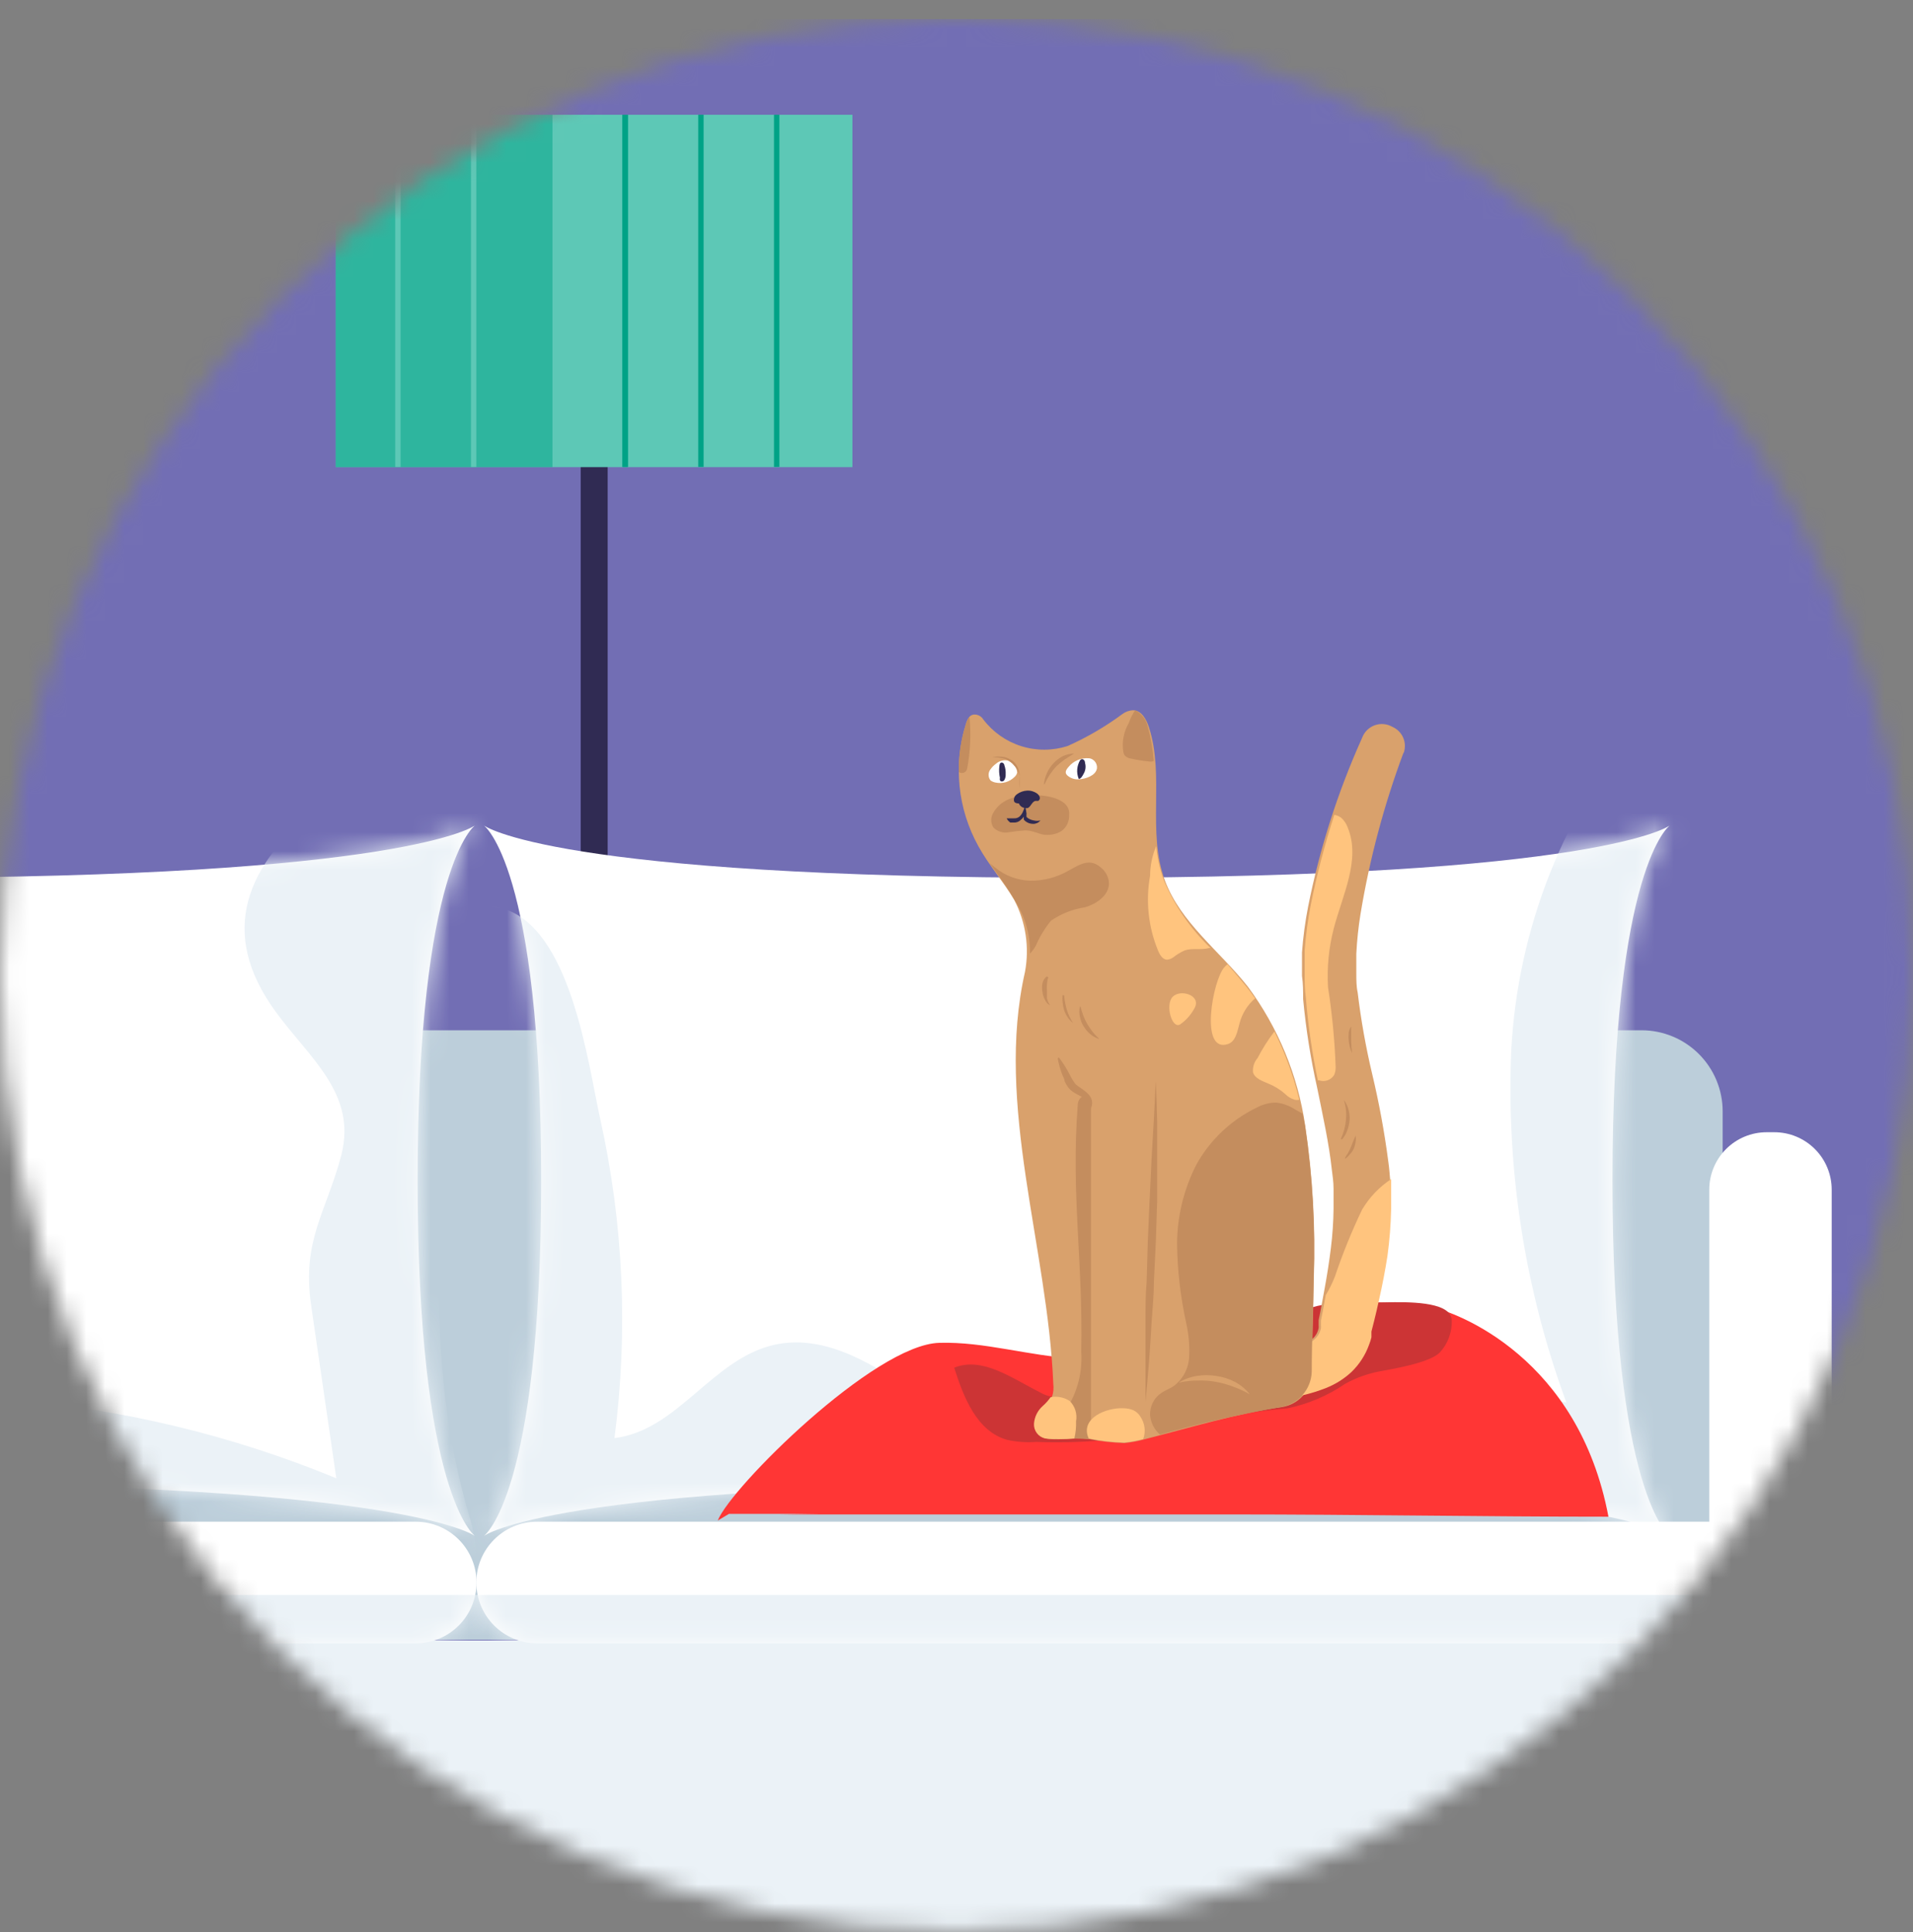 <?xml version="1.0" encoding="UTF-8"?> <svg xmlns="http://www.w3.org/2000/svg" width="100" height="101" viewBox="0 0 100 101" fill="none"><rect x="0" y="0" width="100" height="101" fill="#808080" stroke="none"/><mask id="mask0_14012_26545" style="mask-type:luminance" maskUnits="userSpaceOnUse" x="0" y="0" width="100" height="101"><path d="M50 100.95C77.614 100.95 100 78.564 100 50.95C100 23.336 77.614 0.95 50 0.95C22.386 0.95 0 23.336 0 50.95C0 78.564 22.386 100.95 50 100.95Z" fill="white"></path></mask><g mask="url(#mask0_14012_26545)"><path d="M103.07 1H-3.06V101H103.07V1Z" fill="#726EB4"></path><path d="M31.06 20.14V96.01" stroke="#302B53" stroke-width="1.41" stroke-miterlimit="10"></path><path d="M44.56 6H17.55V24.42H44.56V6Z" fill="#5DC8B6"></path><path opacity="0.5" d="M28.88 6H17.55V24.42H28.88V6Z" fill="#00A286"></path><path d="M32.68 6V24.41" stroke="#00A286" stroke-width="0.28" stroke-miterlimit="10"></path><path d="M36.64 6V24.41" stroke="#00A286" stroke-width="0.28" stroke-miterlimit="10"></path><path d="M32.68 6V24.41" stroke="#00A286" stroke-width="0.28" stroke-miterlimit="10"></path><path d="M24.76 6V24.41" stroke="#5DC8B6" stroke-width="0.28" stroke-miterlimit="10"></path><path d="M20.8 6V24.41" stroke="#5DC8B6" stroke-width="0.28" stroke-miterlimit="10"></path><path d="M40.6 6V24.41" stroke="#00A286" stroke-width="0.28" stroke-miterlimit="10"></path><path d="M-36.87 53.86H85.81C86.367 53.86 86.918 53.97 87.432 54.183C87.947 54.396 88.414 54.708 88.808 55.102C89.201 55.496 89.514 55.963 89.727 56.477C89.94 56.992 90.05 57.543 90.05 58.1V85.72H-41.11V58.1C-41.11 57.543 -41.001 56.992 -40.788 56.477C-40.575 55.963 -40.262 55.496 -39.868 55.102C-39.475 54.708 -39.007 54.396 -38.493 54.183C-37.978 53.97 -37.427 53.86 -36.87 53.86Z" fill="#BCCEDA"></path><path d="M93.94 85.76H-45C-46.541 85.76 -47.79 87.009 -47.79 88.55V98.46C-47.79 100.001 -46.541 101.25 -45 101.25H93.94C95.481 101.25 96.73 100.001 96.73 98.46V88.55C96.73 87.009 95.481 85.76 93.94 85.76Z" fill="#EBF2F7"></path><path d="M-37.17 80.3C-37.17 80.3 -33.64 77.56 -6.17 77.56C21.3 77.56 24.83 80.3 24.83 80.3C24.83 80.3 21.83 78.19 21.83 61.72C21.83 45.25 24.83 43.15 24.83 43.15C24.83 43.15 21.3 45.89 -6.17 45.89C-33.64 45.89 -37.17 43.15 -37.17 43.15C-37.17 43.15 -34.17 45.26 -34.17 61.72C-34.17 78.18 -37.17 80.3 -37.17 80.3Z" fill="white"></path><mask id="mask1_14012_26545" style="mask-type:luminance" maskUnits="userSpaceOnUse" x="-38" y="43" width="63" height="38"><path d="M-37.17 80.3C-37.17 80.3 -33.64 77.56 -6.17 77.56C21.3 77.56 24.83 80.3 24.83 80.3C24.83 80.3 21.83 78.19 21.83 61.72C21.83 45.25 24.83 43.15 24.83 43.15C24.83 43.15 21.3 45.89 -6.17 45.89C-33.64 45.89 -37.17 43.15 -37.17 43.15C-37.17 43.15 -34.17 45.26 -34.17 61.72C-34.17 78.18 -37.17 80.3 -37.17 80.3Z" fill="white"></path></mask><g mask="url(#mask1_14012_26545)"><path d="M16.26 68.21L17.58 77.28C6.523 72.724 -5.689 71.768 -17.32 74.55C-18.01 74.72 -18.88 74.86 -19.32 74.36C-19.76 73.86 -19.39 72.81 -19.74 72.09C-20.006 71.738 -20.386 71.49 -20.815 71.388C-21.244 71.286 -21.695 71.336 -22.09 71.53C-22.856 71.946 -23.556 72.472 -24.17 73.09C-29 77 -37.39 75 -41.9 79.23C-33.654 81.386 -25.23 82.792 -16.73 83.43C-8.73 84.03 -0.6 83.95 7.47 83.86L22.67 83.69C22.975 83.704 23.281 83.677 23.58 83.61C25.23 83.14 25.01 80.95 24.58 79.42C21.02 67.56 24.17 55.23 25.58 43.3C25.85 40.95 27.13 37.5 23.58 37.82C21.51 38.01 18.22 40.88 16.69 42.11C12.84 45.24 11.38 48.74 14.41 52.89C16.17 55.31 18.65 57.15 17.85 60.36C17.06 63.36 15.77 64.85 16.26 68.21Z" fill="#EBF2F7"></path></g><path d="M25.29 80.3C25.29 80.3 28.81 77.56 56.29 77.56C83.77 77.56 87.29 80.3 87.29 80.3C87.29 80.3 84.29 78.19 84.29 61.72C84.29 45.25 87.29 43.15 87.29 43.15C87.29 43.15 83.77 45.89 56.29 45.89C28.81 45.89 25.29 43.15 25.29 43.15C25.29 43.15 28.29 45.26 28.29 61.72C28.29 78.18 25.29 80.3 25.29 80.3Z" fill="white"></path><mask id="mask2_14012_26545" style="mask-type:luminance" maskUnits="userSpaceOnUse" x="25" y="43" width="63" height="38"><path d="M25.29 80.3C25.29 80.3 28.81 77.56 56.29 77.56C83.77 77.56 87.29 80.3 87.29 80.3C87.29 80.3 84.29 78.19 84.29 61.72C84.29 45.25 87.29 43.15 87.29 43.15C87.29 43.15 83.77 45.89 56.29 45.89C28.81 45.89 25.29 43.15 25.29 43.15C25.29 43.15 28.29 45.26 28.29 61.72C28.29 78.18 25.29 80.3 25.29 80.3Z" fill="white"></path></mask><g mask="url(#mask2_14012_26545)"><path d="M32.12 75.18C35.44 74.78 37.23 71.02 40.49 70.3C43.21 69.7 45.83 71.43 48.08 72.97C50.33 74.51 53.19 76 55.77 75C57.23 74.44 58.2 73.19 59.36 72.2C60.52 71.21 62.21 70.43 63.64 71.06C64.252 71.418 64.816 71.851 65.32 72.35C67.46 74.07 70.62 74.11 73.43 73.74C76.24 73.37 79.12 72.74 81.88 73.32C79.712 67.427 78.733 61.163 79 54.89C79.341 48.511 81.757 42.419 85.88 37.54C86.78 36.54 88.4 35.54 89.48 36.37C89.737 36.642 89.928 36.969 90.041 37.325C90.153 37.682 90.184 38.06 90.13 38.43C89.99 53.35 88.05 68.33 89.87 83.16C90.05 84.61 90.16 86.33 88.94 87.28C88.152 87.782 87.234 88.042 86.3 88.03C79.9 88.53 73.41 87.8 67.04 88.58C55.13 90.04 44.46 96.58 32.51 97.8C29.3 98.12 25.7 97.91 23.4 95.8C21.1 93.69 20.85 90.27 20.81 87.22C20.69 76.79 20.81 66.33 21.71 55.92C21.93 53.33 21.23 46.19 26.19 47.47C29.84 48.41 30.73 55.58 31.37 58.47C32.593 63.953 32.847 69.609 32.12 75.18Z" fill="#EBF2F7"></path></g><path d="M21.73 79.55H-41.16C-42.916 79.55 -44.34 80.974 -44.34 82.73C-44.34 84.486 -42.916 85.91 -41.16 85.91H21.73C23.486 85.91 24.91 84.486 24.91 82.73C24.91 80.974 23.486 79.55 21.73 79.55Z" fill="white"></path><mask id="mask3_14012_26545" style="mask-type:luminance" maskUnits="userSpaceOnUse" x="-45" y="79" width="70" height="7"><path d="M21.73 79.54H-41.16C-42.916 79.54 -44.34 80.964 -44.34 82.72C-44.34 84.476 -42.916 85.9 -41.16 85.9H21.73C23.486 85.9 24.91 84.476 24.91 82.72C24.91 80.964 23.486 79.54 21.73 79.54Z" fill="white"></path></mask><g mask="url(#mask3_14012_26545)"><path d="M-45.67 83.38H26.44C26.44 83.73 26.66 84.38 26.71 84.69V88C26.57 88 26.57 88.13 26.43 88.13H-44.57C-45.382 86.684 -45.763 85.036 -45.67 83.38Z" fill="#EBF2F7"></path></g><path d="M90.97 79.55H28.08C26.324 79.55 24.9 80.974 24.9 82.73C24.9 84.486 26.324 85.91 28.08 85.91H90.97C92.726 85.91 94.15 84.486 94.15 82.73C94.15 80.974 92.726 79.55 90.97 79.55Z" fill="white"></path><mask id="mask4_14012_26545" style="mask-type:luminance" maskUnits="userSpaceOnUse" x="24" y="79" width="71" height="7"><path d="M90.97 79.54H28.08C26.324 79.54 24.9 80.964 24.9 82.72C24.9 84.476 26.324 85.9 28.08 85.9H90.97C92.726 85.9 94.15 84.476 94.15 82.72C94.15 80.964 92.726 79.54 90.97 79.54Z" fill="white"></path></mask><g mask="url(#mask4_14012_26545)"><path d="M23.57 83.38H95.69C95.69 83.73 95.91 84.38 95.95 84.69V88C95.81 88 95.81 88.13 95.67 88.13H24.67C23.858 86.684 23.476 85.036 23.57 83.38Z" fill="#EBF2F7"></path></g><path d="M92.35 59.19H92.75C93.546 59.19 94.309 59.506 94.871 60.069C95.434 60.631 95.75 61.394 95.75 62.19V90.55H89.35V62.21C89.347 61.814 89.423 61.422 89.573 61.056C89.722 60.69 89.943 60.356 90.222 60.076C90.501 59.795 90.832 59.572 91.198 59.42C91.563 59.268 91.954 59.19 92.35 59.19Z" fill="white"></path><path d="M40.76 79.17H42H64.41C70.98 79.17 77.51 79.29 84.08 79.29C82.52 71.02 76.24 68.6 74.68 68.29C71.872 67.873 69.005 68.119 66.31 69.01C62.97 69.93 59.61 71.16 56.15 71.01C53.78 70.89 51.47 70.13 49.1 70.2C45.7 70.29 38.19 77.77 37.52 79.49L38.11 79.14H42.94" fill="#FF3635"></path><path d="M75.89 69C75.876 68.853 75.812 68.716 75.71 68.61C75.08 67.96 72.91 68.08 72.08 68.09C71.25 68.1 68.64 68.02 68.21 68.58C67.27 69.77 67.07 71.31 65.39 71.82C62.53 72.69 59.06 70.65 56.61 72.37C56.271 72.68 55.868 72.913 55.43 73.05C55.051 73.069 54.675 72.975 54.35 72.78C52.91 72.06 51.35 70.9 49.88 71.5C50.37 73.05 51.07 74.83 52.64 75.27C53.142 75.382 53.657 75.419 54.17 75.38C56.37 75.467 58.573 75.286 60.73 74.84C62.883 74.223 65.089 73.815 67.32 73.62C68.394 73.394 69.413 72.959 70.32 72.34C70.87 72.037 71.464 71.821 72.08 71.7C72.89 71.55 74.74 71.24 75.27 70.7C75.692 70.237 75.915 69.626 75.89 69Z" fill="#CC3435"></path><path d="M73.37 39.34C72.349 42.074 71.595 44.9 71.12 47.78C71.008 48.469 70.935 49.163 70.9 49.86C70.9 50.03 70.9 50.2 70.9 50.37C70.9 50.54 70.9 50.71 70.9 50.88C70.9 51.22 70.9 51.57 70.97 51.88C71.142 53.316 71.396 54.742 71.73 56.15C72.089 57.654 72.37 59.176 72.57 60.71C72.63 61.1 72.65 61.51 72.69 61.91C72.69 62.12 72.69 62.32 72.69 62.53V62.83C72.69 62.94 72.69 63.04 72.69 63.14C72.673 63.95 72.609 64.757 72.5 65.56C72.38 66.34 72.23 67.11 72.06 67.86C71.98 68.24 71.89 68.61 71.8 68.98L71.66 69.53V69.67V69.74V69.83C71.629 69.959 71.589 70.086 71.54 70.21C71.346 70.756 71.028 71.249 70.61 71.65C70.225 72.005 69.777 72.287 69.29 72.48C68.872 72.654 68.441 72.794 68 72.9C67.59 72.99 67.2 73.05 66.81 73.11C66.668 73.131 66.522 73.124 66.382 73.088C66.243 73.053 66.111 72.99 65.996 72.904C65.881 72.817 65.784 72.709 65.71 72.585C65.637 72.46 65.59 72.323 65.57 72.18C65.536 71.929 65.59 71.674 65.723 71.459C65.856 71.243 66.06 71.081 66.3 71L67.3 70.68C67.593 70.572 67.88 70.448 68.16 70.31C68.362 70.205 68.545 70.066 68.7 69.9C68.817 69.766 68.897 69.604 68.93 69.43C68.935 69.377 68.935 69.323 68.93 69.27V69.16V69.02L69.04 68.47L69.24 67.38C69.374 66.66 69.483 65.95 69.57 65.25C69.656 64.563 69.703 63.872 69.71 63.18C69.71 63.01 69.71 62.83 69.71 62.66C69.71 62.49 69.71 62.32 69.71 62.15C69.71 61.8 69.66 61.46 69.62 61.15C69.47 59.76 69.15 58.33 68.85 56.85C68.509 55.327 68.265 53.784 68.12 52.23C68.12 51.83 68.12 51.42 68.06 51.02C68.06 50.81 68.06 50.61 68.06 50.4C68.06 50.19 68.06 49.99 68.06 49.79C68.119 48.988 68.226 48.19 68.38 47.4C68.983 44.362 69.929 41.404 71.2 38.58C71.254 38.428 71.342 38.289 71.456 38.175C71.57 38.06 71.707 37.972 71.859 37.917C72.011 37.861 72.173 37.84 72.334 37.855C72.495 37.869 72.65 37.919 72.79 38C73.045 38.112 73.247 38.318 73.355 38.575C73.462 38.831 73.468 39.119 73.37 39.38V39.34Z" fill="#D9A16C"></path><path d="M67 73.56C67.429 73.497 67.823 73.285 68.111 72.962C68.4 72.638 68.566 72.223 68.58 71.79C68.58 70.13 68.66 68.47 68.68 66.79C68.771 64.135 68.62 61.477 68.23 58.85C67.844 56.216 66.814 53.719 65.23 51.58C63.76 49.72 61.71 48.23 60.89 46.02C59.95 43.48 60.89 40.56 60.06 38.02C59.93 37.61 59.67 37.14 59.24 37.13C59.034 37.136 58.835 37.206 58.67 37.33C57.78 37.988 56.821 38.548 55.81 39C55.022 39.253 54.174 39.256 53.384 39.007C52.594 38.758 51.901 38.27 51.4 37.61C51.328 37.492 51.214 37.406 51.08 37.37C50.71 37.28 50.58 37.57 50.5 37.82C50.165 38.879 50.05 39.996 50.161 41.102C50.273 42.208 50.61 43.279 51.15 44.25C51.7 45.25 52.45 46.08 53.02 47.05C53.622 48.205 53.819 49.529 53.58 50.81C52 57.76 54.77 65.2 55.06 72.35C55.087 72.568 55.066 72.79 55 73C54.885 73.194 54.736 73.367 54.56 73.51C54.425 73.628 54.314 73.772 54.235 73.933C54.156 74.095 54.111 74.27 54.1 74.45C54.109 74.647 54.189 74.835 54.325 74.978C54.461 75.121 54.644 75.211 54.84 75.23C55.53 75.29 56.23 75.13 56.92 75.23C57.534 75.349 58.156 75.419 58.78 75.44C59.139 75.403 59.493 75.336 59.84 75.24C62.2 74.64 64.57 73.91 67 73.56Z" fill="#D9A16C"></path><path d="M52.5 41.9C52.263 42.04 52.066 42.24 51.93 42.48C51.856 42.597 51.817 42.732 51.817 42.87C51.817 43.008 51.856 43.143 51.93 43.26C52.032 43.364 52.159 43.441 52.298 43.485C52.438 43.529 52.586 43.537 52.73 43.51C53.018 43.462 53.308 43.428 53.6 43.41C53.96 43.41 54.29 43.6 54.6 43.64C54.798 43.66 54.999 43.64 55.19 43.58C55.344 43.54 55.485 43.461 55.6 43.35C55.699 43.251 55.776 43.132 55.826 43.001C55.876 42.87 55.897 42.73 55.89 42.59C56 41.4 53.31 41.36 52.5 41.9Z" fill="#C48D5E"></path><path d="M68.89 56.48H68.96C69.103 56.528 69.257 56.526 69.399 56.475C69.54 56.424 69.66 56.328 69.74 56.2C69.793 56.077 69.82 55.944 69.82 55.81C69.772 54.403 69.638 53.001 69.42 51.61C69.36 50.577 69.461 49.542 69.72 48.54C70.18 46.78 71.14 44.94 70.45 43.26C70.38 43.065 70.263 42.89 70.11 42.75C70.004 42.672 69.88 42.62 69.75 42.6C69.249 44.142 68.838 45.711 68.52 47.3C68.366 48.09 68.259 48.888 68.2 49.69C68.2 49.89 68.2 50.1 68.2 50.3C68.2 50.5 68.2 50.71 68.2 50.92C68.2 51.32 68.2 51.73 68.26 52.13C68.377 53.592 68.588 55.045 68.89 56.48Z" fill="#FFC47E"></path><path d="M71.2 63.24C70.66 64.367 70.189 65.526 69.79 66.71C69.658 67.058 69.494 67.392 69.3 67.71L69.16 68.48L69.05 69.03V69.17V69.28C69.054 69.333 69.054 69.387 69.05 69.44C69.016 69.614 68.937 69.776 68.82 69.91C68.665 70.076 68.482 70.215 68.28 70.32C68 70.458 67.713 70.582 67.42 70.69C67.233 71.171 67.138 71.683 67.14 72.2C67.136 72.503 67.173 72.806 67.25 73.1L68.06 72.95C68.489 72.852 68.91 72.722 69.32 72.56C69.807 72.367 70.255 72.085 70.64 71.73C71.058 71.329 71.376 70.836 71.57 70.29C71.619 70.166 71.659 70.039 71.69 69.91V69.82V69.75V69.61L71.83 69.06C71.92 68.69 72.01 68.32 72.09 67.94C72.26 67.19 72.41 66.42 72.53 65.64C72.639 64.838 72.703 64.029 72.72 63.22C72.72 63.12 72.72 63.02 72.72 62.91V62.61C72.72 62.4 72.72 62.2 72.72 61.99V61.64C72.099 62.051 71.579 62.599 71.2 63.24Z" fill="#FFC47E"></path><path d="M68.09 58.22L67.7 58C67.4 57.801 67.058 57.678 66.7 57.64C66.351 57.644 66.007 57.733 65.7 57.9C64.357 58.545 63.248 59.594 62.53 60.9C61.89 62.158 61.547 63.548 61.53 64.96C61.542 66.362 61.7 67.76 62 69.13C62.138 69.723 62.191 70.332 62.16 70.94C62.147 71.246 62.063 71.545 61.916 71.814C61.768 72.083 61.561 72.314 61.31 72.49C61.13 72.6 60.93 72.68 60.75 72.79C60.546 72.917 60.38 73.096 60.27 73.309C60.159 73.522 60.107 73.76 60.12 74C60.161 74.387 60.347 74.744 60.64 75C62.711 74.412 64.81 73.932 66.93 73.56C67.378 73.492 67.788 73.268 68.088 72.928C68.388 72.588 68.559 72.153 68.57 71.7C68.57 70.07 68.65 68.44 68.67 66.8C68.76 64.145 68.61 61.487 68.22 58.86C68.18 58.65 68.14 58.44 68.09 58.22Z" fill="#C48D5E"></path><path d="M60.31 39.78C60.266 39.178 60.162 38.581 60 38C59.963 37.814 59.884 37.64 59.77 37.489C59.656 37.338 59.508 37.215 59.34 37.13C59.2 37.334 59.089 37.556 59.01 37.79C58.741 38.248 58.639 38.785 58.72 39.31C58.733 39.373 58.756 39.434 58.79 39.49C58.867 39.573 58.968 39.63 59.08 39.65C59.41 39.723 59.744 39.777 60.08 39.81C60.158 39.825 60.238 39.814 60.31 39.78Z" fill="#C48D5E"></path><path d="M50.56 40.17C50.725 39.283 50.766 38.378 50.68 37.48C50.593 37.581 50.531 37.701 50.5 37.83C50.233 38.646 50.105 39.501 50.12 40.36C50.159 40.388 50.205 40.405 50.253 40.41C50.301 40.416 50.349 40.408 50.393 40.389C50.438 40.37 50.476 40.34 50.505 40.301C50.535 40.263 50.553 40.218 50.56 40.17Z" fill="#C48D5E"></path><path d="M56.47 57.41C56.393 57.5 56.347 57.612 56.34 57.73C55.98 62.45 56.62 65.94 56.52 70.67C56.602 71.862 56.247 73.042 55.52 73.99C55.3 74.23 55.01 74.47 55 74.8C55.005 74.959 55.065 75.111 55.17 75.23C55.73 75.2 56.29 75.2 56.85 75.23H57.03V57.92C57.06 57.792 57.06 57.658 57.03 57.53C56.93 57.33 56.67 57.18 56.47 57.41Z" fill="#C48D5E"></path><path d="M57.53 45.34C57.418 45.238 57.285 45.163 57.14 45.12C56.68 45 56.24 45.31 55.83 45.53C55.221 45.877 54.53 46.053 53.83 46.04C53.171 46.017 52.539 45.778 52.03 45.36L51.74 45.13C52.19 45.78 52.68 46.4 53.08 47.13C53.598 47.941 53.862 48.888 53.84 49.85C53.963 49.725 54.067 49.584 54.15 49.43C54.352 48.962 54.618 48.525 54.94 48.13C55.473 47.766 56.081 47.526 56.72 47.43C57.33 47.25 57.98 46.8 57.97 46.16C57.96 46 57.916 45.843 57.84 45.702C57.764 45.56 57.658 45.437 57.53 45.34Z" fill="#C48D5E"></path><path d="M59.62 74.07C59.532 73.917 59.4 73.795 59.24 73.72C59.081 73.657 58.911 73.623 58.74 73.62C57.86 73.57 56.43 74.13 56.91 75.2C57.519 75.324 58.138 75.394 58.76 75.41C59.098 75.38 59.433 75.32 59.76 75.23C59.83 75.039 59.853 74.835 59.829 74.633C59.805 74.432 59.733 74.239 59.62 74.07Z" fill="#FFC47E"></path><path d="M61 50.17C61.124 50.162 61.242 50.116 61.34 50.04C61.524 49.895 61.726 49.775 61.94 49.68C62.34 49.55 62.79 49.68 63.2 49.56H63.28C62.229 48.553 61.395 47.342 60.83 46C60.627 45.428 60.496 44.834 60.44 44.23C60.231 44.72 60.122 45.247 60.12 45.78C59.882 47.093 60.024 48.446 60.53 49.68C60.63 49.93 60.78 50.16 61 50.17Z" fill="#FFC47E"></path><path d="M55.92 73.24C55.624 73.048 55.267 72.976 54.92 73.04C54.802 73.209 54.665 73.364 54.51 73.5C54.24 73.738 54.075 74.072 54.05 74.43C54.041 74.606 54.094 74.78 54.2 74.92C54.306 75.061 54.458 75.16 54.63 75.2C55.139 75.245 55.651 75.245 56.16 75.2C56.23 74.905 56.261 74.603 56.25 74.3C56.284 74.11 56.272 73.914 56.215 73.729C56.157 73.545 56.056 73.377 55.92 73.24Z" fill="#FFC47E"></path><path d="M61.71 53.54C62.02 53.319 62.273 53.027 62.45 52.69C62.8 52.03 61.71 51.69 61.3 52.11C60.89 52.53 61.27 53.85 61.71 53.54Z" fill="#FFC47E"></path><path d="M64.19 54.58C64.61 54.44 64.68 53.9 64.8 53.48C64.934 52.978 65.217 52.529 65.61 52.19C65.47 51.99 65.32 51.79 65.17 51.6C64.84 51.19 64.49 50.79 64.17 50.41C64.106 50.455 64.049 50.509 64 50.57C63.41 51.2 62.68 55.08 64.19 54.58Z" fill="#FFC47E"></path><path d="M66.33 56.66C66.64 56.789 66.927 56.968 67.18 57.19C67.315 57.33 67.484 57.433 67.67 57.49C67.752 57.51 67.838 57.51 67.92 57.49C67.621 56.255 67.185 55.058 66.62 53.92C66.287 54.357 65.992 54.822 65.74 55.31C65.651 55.412 65.584 55.531 65.543 55.66C65.502 55.789 65.487 55.925 65.5 56.06C65.59 56.38 66 56.52 66.33 56.66Z" fill="#FFC47E"></path><path d="M60.41 56.53C60.46 57.23 60.47 57.93 60.49 58.63V60.72C60.49 61.42 60.49 62.12 60.49 62.82L60.42 64.91L60.32 67.01C60.32 67.71 60.25 68.4 60.2 69.1C60.12 70.5 60.02 71.89 59.88 73.28C59.88 71.88 59.88 70.48 59.88 69.09C59.88 68.39 59.88 67.69 59.94 66.99L60 64.9L60.09 62.81L60.19 60.72C60.27 59.32 60.36 57.93 60.41 56.53Z" fill="#C48D5E"></path><path d="M55.35 55.28C55.522 55.501 55.675 55.735 55.81 55.98C55.88 56.1 55.94 56.22 56 56.34C56.06 56.448 56.127 56.551 56.2 56.65C56.35 56.81 56.6 56.92 56.83 57.14C56.951 57.242 57.038 57.378 57.08 57.53C57.108 57.691 57.079 57.857 57 58C56.989 57.869 56.948 57.742 56.88 57.63C56.812 57.53 56.723 57.444 56.62 57.38L56.27 57.19C56.132 57.122 56.007 57.03 55.9 56.92C55.799 56.799 55.715 56.664 55.65 56.52C55.65 56.39 55.55 56.26 55.51 56.13C55.411 55.868 55.337 55.596 55.29 55.32L55.35 55.28Z" fill="#C48D5E"></path><path d="M61.63 72.27C61.918 72.097 62.237 71.981 62.57 71.93C62.901 71.875 63.239 71.875 63.57 71.93C63.919 71.977 64.258 72.085 64.57 72.25C64.864 72.41 65.123 72.627 65.33 72.89C65.052 72.732 64.761 72.598 64.46 72.49C64.169 72.378 63.867 72.294 63.56 72.24C63.254 72.182 62.941 72.158 62.63 72.17C62.293 72.168 61.958 72.205 61.63 72.28V72.27Z" fill="#D9A16C"></path><path d="M70.09 59.54C70.237 59.225 70.329 58.886 70.36 58.54C70.375 58.367 70.375 58.193 70.36 58.02C70.337 57.844 70.3 57.67 70.25 57.5C70.359 57.651 70.441 57.82 70.49 58C70.54 58.179 70.56 58.365 70.55 58.55C70.535 58.735 70.495 58.916 70.43 59.09C70.369 59.267 70.273 59.43 70.15 59.57L70.09 59.54Z" fill="#C48D5E"></path><path d="M70.31 60.58C70.31 60.47 70.42 60.37 70.47 60.27C70.523 60.176 70.57 60.08 70.61 59.98L70.73 59.68L70.86 59.37C70.885 59.485 70.885 59.605 70.86 59.72C70.842 59.841 70.808 59.958 70.76 60.07C70.705 60.177 70.634 60.275 70.55 60.36C70.485 60.448 70.403 60.523 70.31 60.58Z" fill="#C48D5E"></path><path d="M70.63 53.66C70.63 53.78 70.63 53.9 70.63 54.02C70.63 54.14 70.63 54.25 70.63 54.36C70.632 54.594 70.649 54.828 70.68 55.06C70.576 54.84 70.515 54.603 70.5 54.36C70.49 54.237 70.49 54.113 70.5 53.99C70.52 53.872 70.565 53.76 70.63 53.66Z" fill="#C48D5E"></path><path d="M56.48 52.62C56.53 52.79 56.57 52.94 56.63 53.1C56.69 53.251 56.76 53.398 56.84 53.54C56.93 53.68 57.02 53.82 57.12 53.95C57.22 54.08 57.35 54.2 57.47 54.32C57.299 54.267 57.139 54.182 57 54.07C56.862 53.953 56.744 53.815 56.65 53.66C56.55 53.505 56.482 53.332 56.45 53.15C56.41 52.976 56.41 52.794 56.45 52.62H56.48Z" fill="#C48D5E"></path><path d="M55.63 52.05C55.637 52.178 55.653 52.305 55.68 52.43C55.7 52.552 55.73 52.672 55.77 52.79C55.845 53.033 55.953 53.265 56.09 53.48C55.877 53.308 55.717 53.079 55.63 52.82C55.588 52.687 55.561 52.549 55.55 52.41C55.53 52.277 55.53 52.143 55.55 52.01L55.63 52.05Z" fill="#C48D5E"></path><path d="M54.8 51.08C54.761 51.2 54.738 51.324 54.73 51.45C54.72 51.573 54.72 51.697 54.73 51.82C54.73 51.95 54.73 52.07 54.73 52.2C54.76 52.326 54.814 52.445 54.89 52.55C54.824 52.521 54.765 52.476 54.72 52.42C54.672 52.368 54.634 52.307 54.61 52.24C54.544 52.116 54.504 51.98 54.49 51.84C54.465 51.701 54.465 51.559 54.49 51.42C54.517 51.274 54.595 51.143 54.71 51.05L54.8 51.08Z" fill="#C48D5E"></path><path d="M53.16 41.52C53.315 41.407 53.499 41.341 53.69 41.33C53.88 41.321 54.067 41.378 54.22 41.49C54.28 41.536 54.326 41.598 54.35 41.67C54.362 41.708 54.36 41.748 54.346 41.784C54.331 41.821 54.304 41.851 54.27 41.87C54.27 41.87 54.19 41.87 54.15 41.87C53.96 41.87 53.9 42.16 53.73 42.24C53.678 42.253 53.623 42.253 53.57 42.24C53.502 42.231 53.437 42.204 53.383 42.162C53.328 42.12 53.286 42.064 53.26 42C53.2 42 53 42 53 41.83C53 41.66 53.08 41.58 53.16 41.52Z" fill="#302B53"></path><path d="M51.79 40.2C51.864 40.096 51.956 40.004 52.06 39.93C52.143 39.856 52.242 39.801 52.35 39.772C52.458 39.742 52.571 39.738 52.68 39.76C52.804 39.814 52.913 39.896 53 40C53.106 40.103 53.167 40.243 53.17 40.39C53.151 40.475 53.105 40.552 53.04 40.61C52.912 40.74 52.754 40.836 52.579 40.889C52.404 40.941 52.218 40.949 52.04 40.91C51.947 40.892 51.858 40.855 51.78 40.8C51.712 40.715 51.675 40.608 51.677 40.498C51.679 40.389 51.719 40.283 51.79 40.2Z" fill="white"></path><path d="M56.91 39.64C56.985 39.643 57.058 39.667 57.12 39.71C57.198 39.759 57.26 39.83 57.299 39.913C57.338 39.996 57.352 40.089 57.34 40.18C57.27 40.56 56.73 40.72 56.42 40.74C56.221 40.76 56.022 40.707 55.86 40.59C55.64 40.44 55.68 40.29 55.86 40.09C55.986 39.936 56.147 39.815 56.33 39.737C56.513 39.659 56.712 39.625 56.91 39.64Z" fill="white"></path><path d="M51.87 39.58C52.085 39.54 52.305 39.54 52.52 39.58C52.629 39.608 52.733 39.652 52.83 39.71C52.932 39.763 53.021 39.838 53.09 39.93C53.226 40.116 53.299 40.34 53.3 40.57C53.325 40.786 53.325 41.004 53.3 41.22C53.3 41 53.3 40.79 53.3 40.58C53.258 40.362 53.154 40.16 53 40C52.876 39.845 52.709 39.73 52.52 39.67C52.307 39.618 52.089 39.588 51.87 39.58Z" fill="#C48D5E"></path><path d="M54.57 41C54.587 40.795 54.642 40.595 54.73 40.41C54.815 40.222 54.929 40.05 55.07 39.9C55.21 39.749 55.376 39.624 55.56 39.53C55.745 39.444 55.946 39.396 56.15 39.39L55.66 39.7C55.51 39.808 55.366 39.925 55.23 40.05C54.971 40.326 54.762 40.644 54.61 40.99L54.57 41Z" fill="#C48D5E"></path><path d="M52.27 40.66C52.26 40.703 52.26 40.747 52.27 40.79C52.28 40.812 52.298 40.83 52.32 40.84C52.341 40.851 52.366 40.855 52.39 40.85C52.416 40.847 52.441 40.837 52.462 40.821C52.483 40.805 52.499 40.784 52.51 40.76C52.556 40.674 52.576 40.577 52.57 40.48C52.579 40.317 52.555 40.154 52.5 40C52.5 39.93 52.41 39.84 52.33 39.87C52.25 39.9 52.25 39.99 52.24 40.06C52.216 40.26 52.226 40.463 52.27 40.66Z" fill="#302B53"></path><path d="M56.39 40.72C56.5 40.72 56.58 40.57 56.64 40.46C56.692 40.376 56.726 40.281 56.739 40.183C56.753 40.085 56.747 39.985 56.72 39.89C56.72 39.74 56.59 39.62 56.47 39.73C56.379 39.877 56.325 40.043 56.311 40.215C56.297 40.388 56.324 40.56 56.39 40.72Z" fill="#302B53"></path><path d="M52.62 42.78H52.81H53C53.1 42.788 53.199 42.759 53.28 42.7C53.362 42.629 53.427 42.54 53.47 42.44C53.522 42.328 53.562 42.211 53.59 42.09C53.604 42.156 53.604 42.224 53.59 42.29V42.39C53.59 42.39 53.59 42.46 53.59 42.49C53.58 42.562 53.554 42.631 53.517 42.693C53.479 42.754 53.429 42.808 53.37 42.85C53.324 42.901 53.266 42.941 53.202 42.967C53.138 42.993 53.069 43.005 53 43H52.9H52.81C52.73 42.943 52.665 42.868 52.62 42.78Z" fill="#302B53"></path><path d="M53.58 42.14C53.62 42.267 53.647 42.398 53.66 42.53C53.654 42.59 53.654 42.65 53.66 42.71L53.72 42.76C53.815 42.828 53.925 42.872 54.04 42.89C54.155 42.919 54.275 42.919 54.39 42.89C54.344 42.946 54.286 42.992 54.22 43.023C54.154 43.054 54.083 43.07 54.01 43.07C53.861 43.071 53.717 43.021 53.6 42.93C53.571 42.906 53.544 42.879 53.52 42.85C53.516 42.83 53.516 42.81 53.52 42.79C53.505 42.721 53.505 42.649 53.52 42.58C53.527 42.432 53.547 42.285 53.58 42.14Z" fill="#302B53"></path></g></svg> 